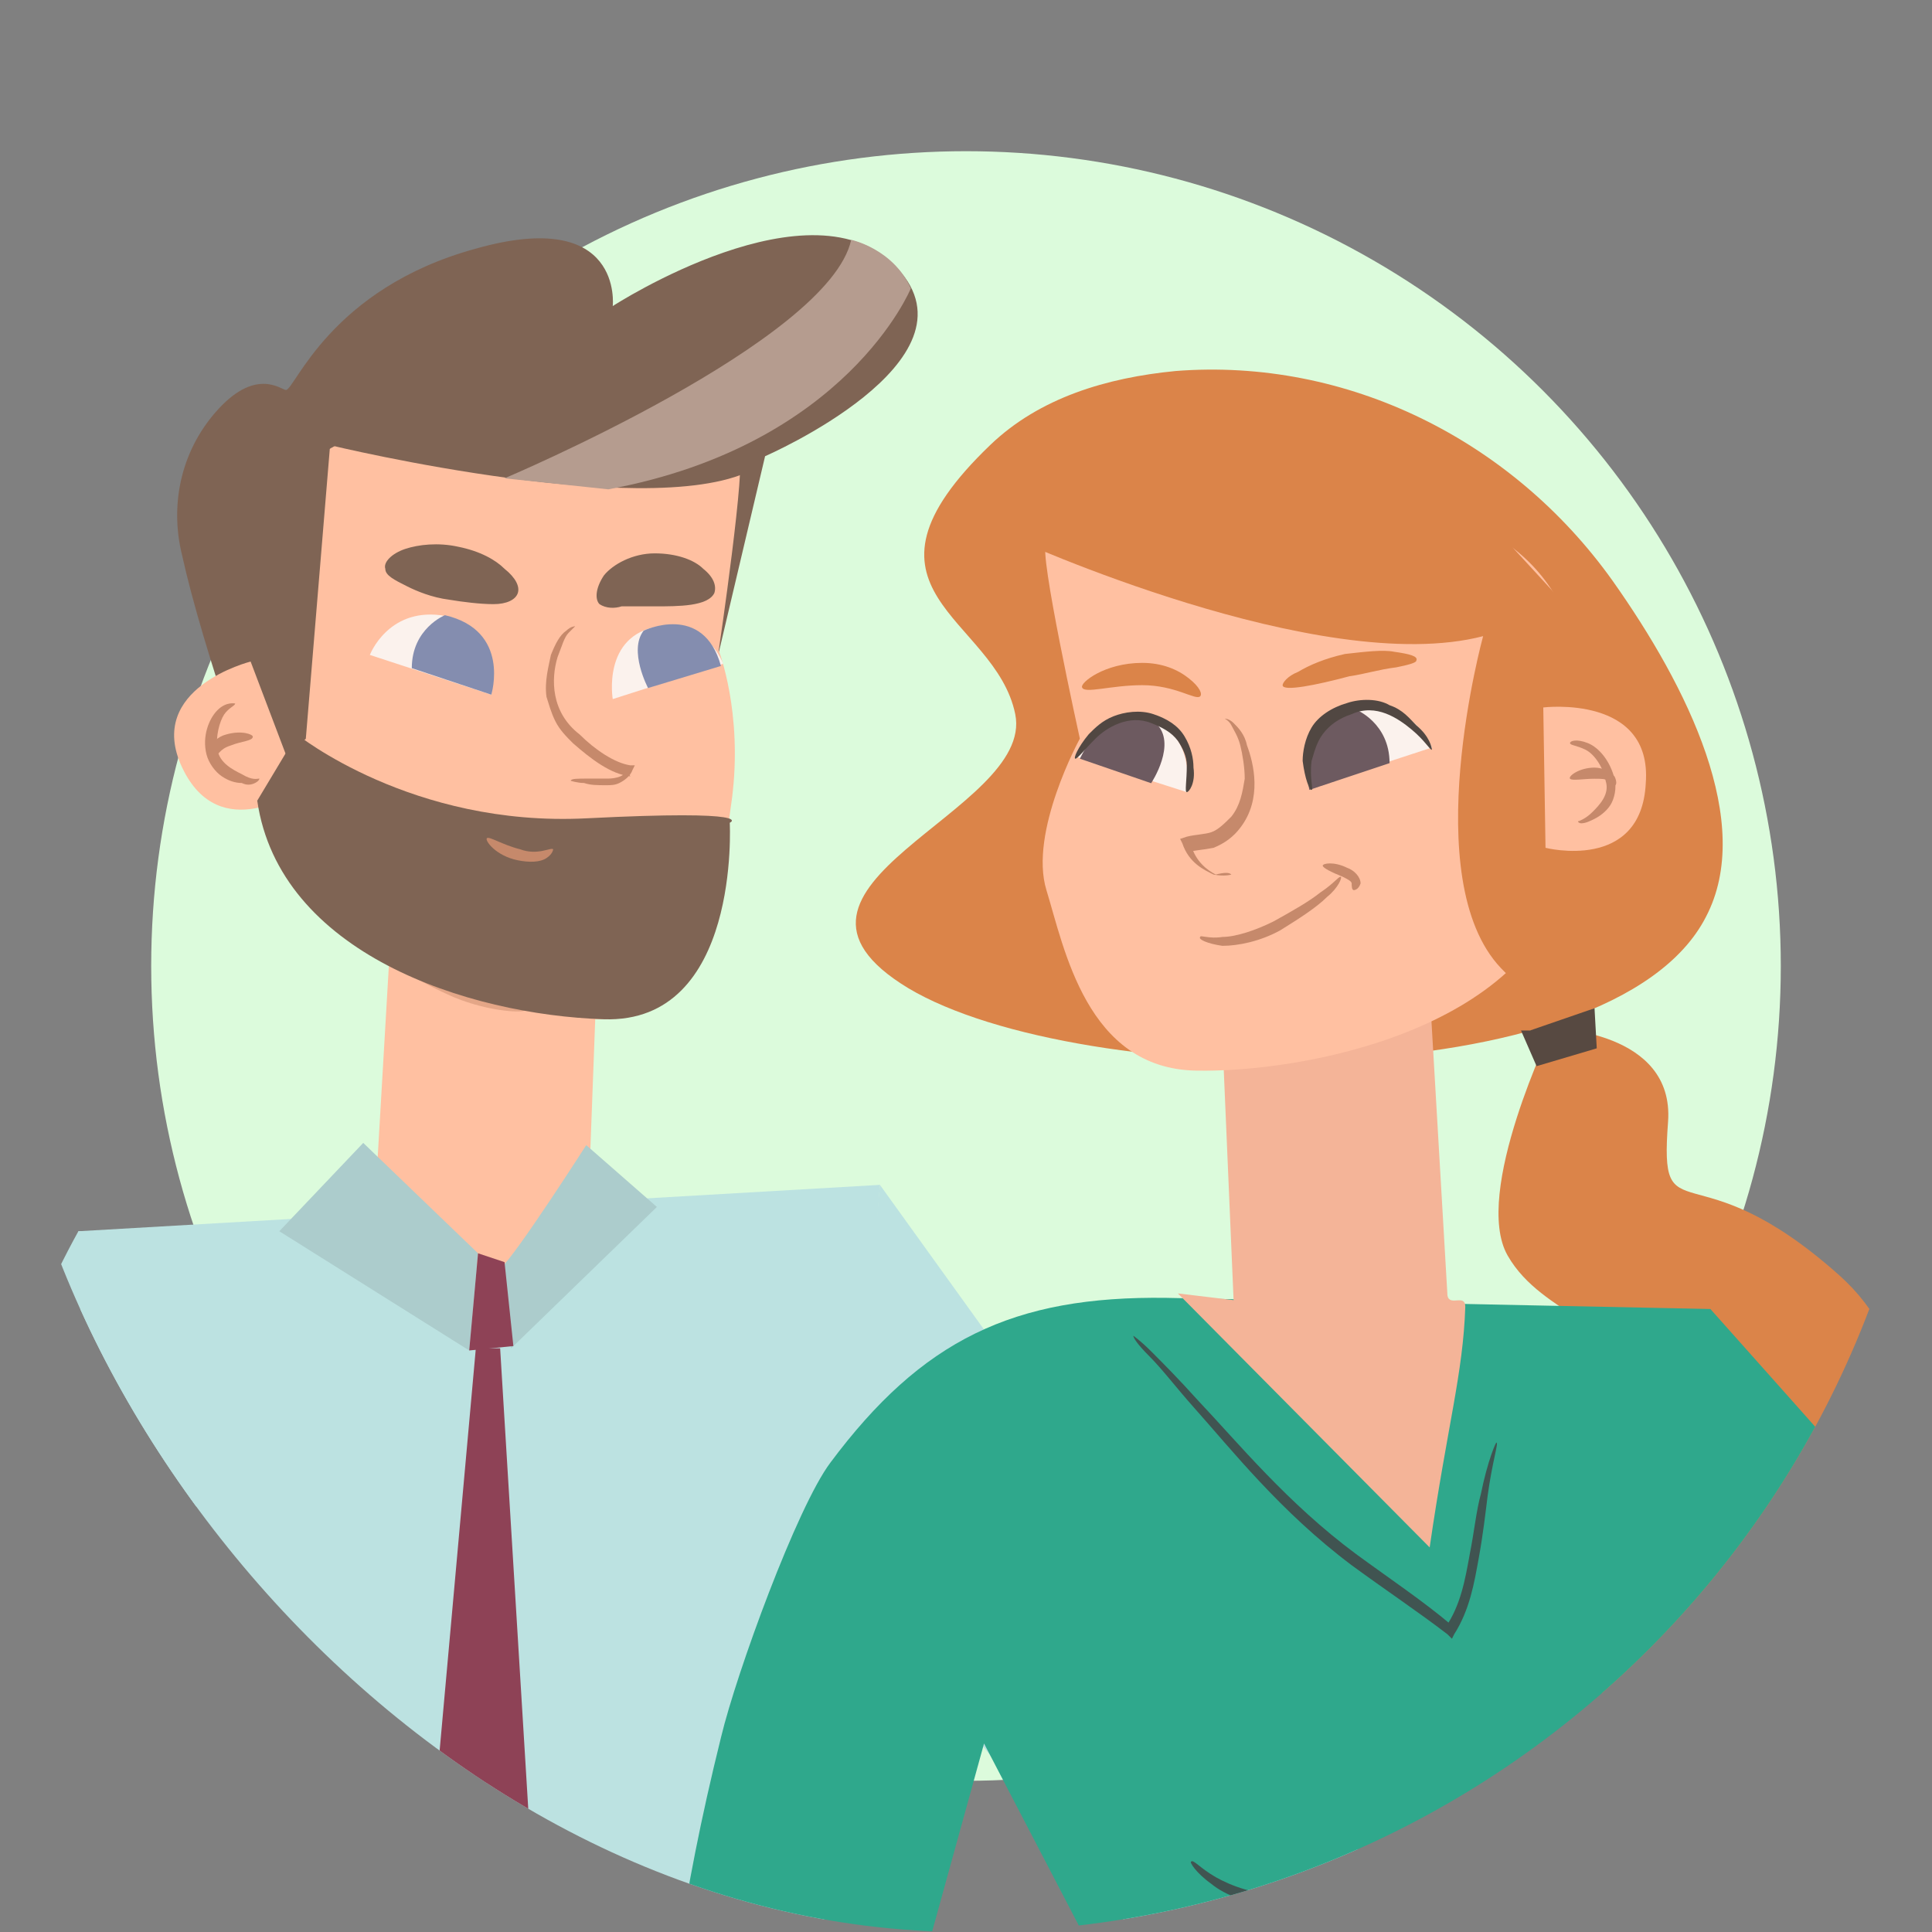 <?xml version="1.0"?>
<svg xmlns="http://www.w3.org/2000/svg" width="115" height="115" viewBox="0 0 115 115" fill="none">
<rect x="0" y="0" width="115" height="115" fill="#808080" stroke="none"/>
<g clip-path="url(#clip0_222_866)">
<circle cx="57.5" cy="57.5" r="48.5" fill="#DCFBDC"/>
<path d="M52.376 70.528L85.102 116.003L102.32 114.032L106 120.077L77.348 127.175L50.273 93.791L52.376 70.528Z" fill="#BCE2E1"/>
<path d="M4.666 73.288L52.376 70.528C52.376 70.528 47.907 131.512 47.381 133.352C46.987 135.192 46.724 154.644 46.724 154.644L8.609 154.775L5.586 110.089L4.666 73.288Z" fill="#BCE2E1"/>
<path d="M42.781 38.852L45.541 27.155C45.541 27.155 58.553 21.503 53.427 15.983C48.433 10.463 36.473 18.218 36.473 18.218C36.473 18.218 37.13 12.303 28.324 14.8C19.649 17.166 17.546 23.212 17.021 23.212C16.758 23.212 15.312 21.898 13.078 24.264C10.843 26.629 10.055 29.915 10.843 33.069C12.026 38.458 15.575 48.71 16.626 50.419L25.695 30.178L42.781 38.852Z" fill="#7F6454"/>
<path d="M35.027 71.448L35.553 57.385L23.329 54.362L22.278 72.368C22.278 72.368 22.672 75.785 29.901 75.522C29.77 75.522 35.027 75.259 35.027 71.448Z" fill="#FFC0A1"/>
<path d="M43.964 27.024C44.49 27.155 42.781 38.721 42.781 38.721C42.781 38.721 44.227 42.401 43.57 47.527C43.044 51.076 42.387 60.539 36.078 60.67C29.77 60.802 19.123 57.516 15.706 48.973C13.735 43.978 21.358 49.104 14.392 32.807C13.866 31.492 15.706 30.178 16.758 28.995C20.569 24.789 28.324 22.686 43.964 27.024Z" fill="#FFC0A1"/>
<path d="M33.975 46.476C33.975 46.344 34.37 46.344 35.027 46.344C35.421 46.344 35.815 46.344 36.21 46.344C36.604 46.344 37.261 46.213 37.261 45.819L37.524 46.213C36.341 46.081 35.158 45.161 34.107 44.241C33.712 43.847 33.318 43.453 33.055 42.927C32.792 42.401 32.661 41.876 32.53 41.481C32.398 40.561 32.661 39.641 32.792 38.984C33.055 38.327 33.318 37.801 33.712 37.538C33.975 37.276 34.238 37.276 34.238 37.276C34.238 37.276 34.107 37.407 33.844 37.67C33.581 37.933 33.45 38.458 33.187 39.116C32.792 40.43 32.792 42.401 34.501 43.716C35.421 44.636 36.604 45.424 37.524 45.556H37.787L37.655 45.819C37.524 46.213 37.13 46.476 36.867 46.607C36.604 46.739 36.341 46.739 36.078 46.739C35.553 46.739 35.158 46.739 34.764 46.607C34.37 46.607 33.975 46.476 33.975 46.476Z" fill="#C6896B"/>
<path opacity="0.85" d="M29.244 41.35C29.244 41.35 30.032 37.144 26.221 36.618C23.066 36.224 22.015 38.984 22.015 38.984L29.244 41.35Z" fill="#FAFAFA"/>
<path d="M26.484 36.618C26.484 36.618 24.512 37.407 24.512 39.772L29.244 41.35C29.244 41.35 30.427 37.538 26.484 36.618Z" fill="#848DAF"/>
<path opacity="0.85" d="M36.473 41.612C36.473 41.612 35.815 37.801 39.233 37.275C42.124 36.881 43.044 39.51 43.044 39.51L36.473 41.612Z" fill="#FAFAFA"/>
<path d="M38.575 40.955C38.575 40.955 37.393 38.721 38.313 37.538C38.313 37.538 41.861 35.83 42.913 39.641L38.575 40.955Z" fill="#848DAF"/>
<path d="M22.935 33.858C22.804 33.464 23.329 32.938 24.118 32.675C24.907 32.412 26.089 32.281 27.272 32.544C28.587 32.806 29.507 33.332 30.032 33.858C30.689 34.384 30.952 34.909 30.821 35.304C30.689 35.698 30.164 35.961 29.375 35.961C28.587 35.961 27.535 35.83 26.747 35.698C25.695 35.567 24.775 35.172 24.249 34.909C23.461 34.515 22.935 34.252 22.935 33.858Z" fill="#7F6454"/>
<path d="M35.684 35.961C35.421 35.698 35.421 35.041 35.947 34.252C36.473 33.595 37.656 32.938 38.97 32.938C40.284 32.938 41.336 33.332 41.861 33.858C42.519 34.384 42.65 34.91 42.519 35.304C42.124 36.093 40.416 36.093 38.97 36.093C38.444 36.093 37.787 36.093 36.998 36.093C36.604 36.224 36.078 36.224 35.684 35.961Z" fill="#7F6454"/>
<path d="M16.758 45.161L18.203 43.978L19.649 26.498C19.649 26.498 39.758 31.361 45.278 27.681L44.49 23.738L22.278 22.555L14.523 26.629L11.238 33.858L16.758 45.161Z" fill="#7F6454"/>
<path d="M14.918 39.378C14.918 39.378 8.609 40.956 10.843 45.687C13.078 50.419 17.809 47.001 17.809 47.001L14.918 39.378Z" fill="#FFC0A1"/>
<path d="M15.443 46.344C15.443 46.344 15.443 46.476 15.181 46.607C14.918 46.739 14.655 46.739 14.392 46.607C13.998 46.607 13.603 46.476 13.209 46.213C12.815 45.95 12.42 45.424 12.289 44.898C12.026 43.847 12.42 42.796 12.946 42.27C13.472 41.744 13.998 41.876 13.998 41.876C13.998 42.007 13.603 42.138 13.34 42.533C13.078 42.927 12.815 43.847 12.946 44.636C13.078 45.424 13.866 45.819 14.392 46.081C15.049 46.476 15.312 46.344 15.443 46.344Z" fill="#C6896B"/>
<path d="M12.683 45.161C12.552 45.161 12.42 45.03 12.552 44.636C12.552 44.241 12.946 43.847 13.472 43.716C14.392 43.453 15.049 43.716 15.049 43.847C15.049 44.11 14.392 44.11 13.735 44.373C13.34 44.504 13.209 44.636 13.078 44.767C12.815 45.03 12.815 45.161 12.683 45.161Z" fill="#C6896B"/>
<g opacity="0.47">
<path d="M31.215 60.145C31.215 60.276 29.244 60.276 27.009 59.356C24.906 58.436 23.329 57.385 23.329 57.253C23.461 56.99 25.169 57.779 27.272 58.699C29.375 59.619 31.215 60.013 31.215 60.145Z" fill="#C6896B"/>
</g>
<path d="M4.666 73.288C1.249 79.465 -0.854 86.299 -1.511 93.265L-4.797 128.226L10.712 166.473L17.021 160.821L7.295 121.26L13.998 73.156L4.666 73.288Z" fill="#BCE2E1"/>
<path d="M17.678 43.715C17.678 43.715 24.512 49.236 34.895 48.71C45.279 48.184 43.438 48.973 43.438 48.973C43.438 48.973 44.096 60.933 35.947 60.67C27.798 60.407 16.626 56.727 15.312 47.658L17.678 43.715Z" fill="#7F6454"/>
<path d="M32.924 50.55C32.924 50.55 32.924 50.813 32.529 51.076C32.135 51.339 31.478 51.339 30.821 51.207C29.507 50.944 28.849 50.024 28.981 49.893C29.112 49.761 29.901 50.287 30.952 50.55C32.004 50.944 32.792 50.419 32.924 50.55Z" fill="#C6896B"/>
<path d="M30.032 28.47C30.032 28.47 49.353 20.321 50.667 14.275C50.667 14.275 53.164 14.801 54.216 17.166C54.216 17.166 50.404 26.498 36.21 29.127L30.032 28.47Z" fill="#B59C8F"/>
<g opacity="0.26">
<path d="M16.101 155.17C16.101 155.17 15.969 155.038 15.838 154.644C15.706 154.118 15.575 153.593 15.312 152.935C14.918 151.358 14.261 149.255 13.604 146.627C12.158 141.238 10.186 133.878 8.083 125.729C7.689 124.283 7.295 122.837 7.032 121.392V121.26V121.129C8.083 113.9 9.135 107.46 9.792 102.728C10.186 100.494 10.449 98.654 10.712 97.34C10.975 96.025 11.106 95.368 11.106 95.368C11.106 95.368 11.106 96.025 10.975 97.34C10.843 98.785 10.581 100.625 10.318 102.86C9.661 107.591 8.74 114.031 7.82 121.26V121.129C8.215 122.575 8.609 124.02 9.003 125.466C11.106 133.615 12.946 141.106 14.261 146.364C14.918 148.992 15.444 151.095 15.838 152.672C15.969 153.33 16.101 153.987 16.232 154.381C16.101 154.907 16.101 155.17 16.101 155.17Z" fill="#303529"/>
</g>
<path d="M16.626 73.288L21.621 68.03L28.455 74.602L27.93 80.385L16.626 73.288Z" fill="#ACCCCC"/>
<path d="M29.769 75.522C30.689 74.734 34.895 68.162 34.895 68.162L39.101 71.842L30.427 80.254L29.769 75.522Z" fill="#ACCCCC"/>
<g opacity="0.26">
<path d="M28.863 114.906C29.154 93.277 29.212 75.74 28.995 75.738C28.777 75.735 28.365 93.266 28.075 114.895C27.784 136.524 27.726 154.06 27.943 154.063C28.161 154.066 28.573 136.535 28.863 114.906Z" fill="#303529"/>
</g>
<path d="M30.558 80.122L27.929 80.385L28.455 74.602L30.032 75.128L30.558 80.122Z" fill="#8E4256"/>
<path d="M28.324 80.254L23.592 132.826L27.141 143.604L32.924 131.906L29.77 80.254H28.324Z" fill="#8E4256"/>
<path d="M92.393 61.207C92.393 61.207 87.618 71.021 89.74 74.734C91.862 78.448 96.902 78.581 95.443 82.294C93.984 86.14 86.159 101.524 99.024 101.259C111.755 100.993 118.254 83.753 109.501 75.928C100.748 68.103 98.758 73.806 99.289 66.777C99.687 61.34 92.393 61.207 92.393 61.207Z" fill="#DB8449"/>
<path d="M95.974 34.55C90.006 26.195 80.192 21.288 69.98 22.084C65.869 22.482 61.89 23.675 58.972 26.46C49.822 35.214 59.238 36.672 60.431 42.508C61.625 48.343 43.986 52.719 54.065 58.82C64.277 64.921 95.974 65.451 101.544 54.576C104.461 49.006 100.483 40.916 95.974 34.55Z" fill="#DB8449"/>
<path d="M132.577 113.062C132.577 112.399 101.809 77.917 101.809 77.917L69.449 77.254C60.298 77.122 54.861 79.774 49.423 87.068C47.434 89.721 43.853 99.535 42.925 103.381C38.018 123.141 40.007 130.435 39.61 133.486L49.423 136.934L58.574 103.779L68.653 123.141V130.833L92.26 129.64C92.26 129.64 92.923 128.181 92.26 120.489C92.26 119.826 99.687 111.073 99.687 111.073C99.687 111.073 104.196 104.044 104.859 104.309C105.522 104.574 118.121 112.664 118.121 112.664L132.577 113.062Z" fill="#2FA88C"/>
<path d="M85.099 58.953L86.159 77.122C86.292 77.785 87.22 76.989 87.22 77.785C87.088 81.764 86.159 84.814 85.099 92.108L70.112 76.989L73.428 77.387L72.765 61.87L85.099 58.953Z" fill="#F4B498"/>
<path d="M62.288 32.429C61.757 32.561 64.277 43.967 64.277 43.967C64.277 43.967 61.227 49.537 62.288 52.985C63.349 56.433 64.675 63.594 71.173 63.727C77.539 63.86 90.934 61.34 93.188 52.189C96.106 39.59 96.371 23.145 62.288 32.429Z" fill="#FFC0A1"/>
<path d="M73.295 52.056C73.295 52.056 72.897 52.189 72.234 52.056C71.704 51.791 70.776 51.393 70.378 50.2L70.245 49.934L70.643 49.802C71.174 49.669 71.704 49.669 72.102 49.536C72.5 49.404 72.897 49.006 73.295 48.608C73.826 47.945 73.959 47.149 74.091 46.354C74.091 45.691 73.959 44.895 73.826 44.364C73.693 43.834 73.428 43.436 73.295 43.171C73.163 42.905 72.897 42.773 72.897 42.773C72.897 42.773 73.163 42.773 73.428 43.038C73.693 43.303 74.091 43.701 74.224 44.364C74.622 45.425 75.152 47.547 73.826 49.271C73.428 49.802 72.897 50.2 72.234 50.465C71.571 50.597 71.174 50.597 70.643 50.73L70.908 50.332C71.174 51.261 71.837 51.791 72.367 52.056C72.897 51.924 73.163 51.924 73.295 52.056Z" fill="#C6896B"/>
<path d="M79.794 52.189C79.926 52.189 79.661 52.852 78.998 53.383C78.335 54.046 77.274 54.709 76.213 55.372C75.019 56.035 73.693 56.3 72.765 56.3C71.837 56.168 71.306 55.902 71.439 55.77C71.439 55.637 71.969 55.902 72.765 55.77C73.561 55.77 74.754 55.372 75.815 54.841C77.009 54.178 77.937 53.648 78.6 53.117C79.396 52.587 79.661 52.189 79.794 52.189Z" fill="#C6896B"/>
<path opacity="0.85" d="M77.937 46.884C77.937 46.884 77.141 42.64 80.987 42.11C84.17 41.712 85.231 44.497 85.231 44.497L77.937 46.884Z" fill="#FAFAFA"/>
<path d="M80.722 42.242C80.722 42.242 82.712 43.038 82.712 45.425L77.937 47.017C77.937 46.884 76.876 43.038 80.722 42.242Z" fill="#6D5A60"/>
<path d="M85.231 44.63C85.099 44.63 84.833 44.099 84.038 43.436C83.242 42.773 81.916 41.844 80.457 42.508C79.661 42.773 79.131 43.171 78.733 43.701C78.335 44.232 78.202 44.895 78.07 45.293C77.937 46.354 78.202 47.017 78.07 47.017C77.937 47.017 77.672 46.354 77.539 45.293C77.539 44.762 77.672 43.967 78.07 43.303C78.468 42.64 79.263 42.11 80.192 41.844C80.987 41.579 82.048 41.579 82.711 41.977C83.507 42.242 83.905 42.773 84.303 43.171C85.099 43.834 85.231 44.497 85.231 44.63Z" fill="#514742"/>
<path opacity="0.85" d="M70.643 47.15C70.643 47.15 71.306 43.171 67.858 42.773C64.94 42.375 64.012 45.028 64.012 45.028L70.643 47.15Z" fill="#FAFAFA"/>
<path d="M68.521 46.619C68.521 46.619 70.112 44.232 68.786 43.038C68.786 43.038 66.399 40.916 64.277 45.16L68.521 46.619Z" fill="#6D5A60"/>
<path d="M70.643 47.15C70.51 47.15 70.643 46.486 70.643 45.558C70.643 45.028 70.378 44.497 70.112 44.099C69.715 43.569 69.184 43.303 68.521 43.038C67.195 42.508 65.868 43.303 65.205 43.967C64.542 44.63 64.144 45.16 64.012 45.16C63.879 45.16 64.144 44.497 64.808 43.701C65.205 43.303 65.603 42.906 66.266 42.64C66.93 42.375 67.858 42.242 68.653 42.508C69.449 42.773 70.112 43.171 70.51 43.834C70.908 44.497 71.041 45.16 71.041 45.691C71.173 46.619 70.775 47.15 70.643 47.15Z" fill="#514742"/>
<path d="M84.303 39.325C84.303 39.457 83.772 39.59 83.109 39.723C82.048 39.855 81.253 40.12 80.324 40.253C78.335 40.784 76.346 41.181 76.346 40.784C76.346 40.651 76.611 40.253 77.274 39.988C77.937 39.59 78.865 39.192 80.059 38.927C81.253 38.794 82.314 38.662 82.977 38.794C83.905 38.927 84.436 39.06 84.303 39.325Z" fill="#DB8449"/>
<path d="M71.439 41.447C71.173 41.712 69.98 40.784 67.99 40.784C66.134 40.784 64.542 41.314 64.41 40.916C64.277 40.651 65.736 39.457 67.99 39.457C69.184 39.457 70.112 39.855 70.775 40.386C71.439 40.916 71.571 41.314 71.439 41.447Z" fill="#DB8449"/>
<path d="M80.589 52.985C80.457 52.985 80.457 52.719 80.457 52.587C80.457 52.454 80.192 52.322 79.926 52.189C79.263 51.924 78.733 51.658 78.733 51.526C78.733 51.393 79.396 51.261 80.192 51.658C80.589 51.791 80.987 52.189 80.987 52.587C80.855 52.985 80.589 52.985 80.589 52.985Z" fill="#C6896B"/>
<path d="M101.411 130.833C101.411 130.833 121.569 126.457 127.935 120.091L122.1 117.173L116.53 113.858C116.53 113.858 104.992 126.987 99.554 128.446L95.178 128.181L97.034 135.342L98.493 131.364L107.511 144.361C107.511 144.361 108.042 134.414 101.411 130.833Z" fill="#F6B088"/>
<path d="M60.298 32.031C60.298 32.031 78.6 40.386 88.281 37.866C88.281 37.866 84.303 52.322 89.342 57.626C94.515 63.064 97.963 56.035 97.963 56.035L97.565 40.784L85.629 27.787L60.298 32.031Z" fill="#DB8449"/>
<path d="M91.862 42.11C91.862 42.11 98.361 41.314 97.963 46.619C97.698 51.924 91.995 50.465 91.995 50.465L91.862 42.11Z" fill="#FFC0A1"/>
<path d="M93.984 48.873C93.984 48.873 94.382 48.741 94.78 48.343C95.178 47.945 95.841 47.282 95.575 46.486C95.443 45.691 94.912 44.895 94.382 44.63C93.851 44.364 93.454 44.364 93.454 44.232C93.454 44.099 93.851 43.967 94.514 44.232C95.178 44.497 95.841 45.293 96.106 46.354C96.239 46.884 96.106 47.547 95.841 47.945C95.575 48.343 95.178 48.608 94.912 48.741C94.647 48.873 94.382 49.006 94.117 49.006C93.984 49.006 93.851 48.873 93.984 48.873Z" fill="#C6896B"/>
<path d="M96.106 46.752C95.974 46.752 95.841 46.619 95.708 46.486C95.576 46.354 95.31 46.354 94.912 46.354C94.249 46.354 93.586 46.486 93.454 46.354C93.321 46.221 93.984 45.691 94.912 45.691C95.443 45.691 95.841 45.956 96.106 46.221C96.239 46.486 96.239 46.752 96.106 46.752Z" fill="#C6896B"/>
<path d="M90.536 61.34L91.464 63.462L95.045 62.401L94.912 60.014L91.067 61.34" fill="#574941"/>
<path d="M99.554 105.768C99.554 105.768 139.208 118.765 116.397 152.318C96.769 181.229 70.643 131.231 70.643 131.231L79.661 112.797L99.554 105.768Z" fill="#2FA88C"/>
<path d="M100.748 95.954C100.88 95.954 100.085 96.75 100.35 98.076C100.615 99.402 102.339 100.728 104.063 102.187C104.329 102.452 104.726 102.718 104.992 102.983L105.257 103.248L105.124 103.513C103.931 105.105 102.87 106.564 101.941 107.492C101.013 108.42 100.483 108.951 100.35 108.818C100.35 108.685 100.748 108.155 101.544 107.227C102.339 106.298 103.268 104.839 104.461 103.248V103.646C104.196 103.381 103.931 103.115 103.665 102.85C101.941 101.391 100.217 99.933 99.952 98.341C99.82 97.545 100.217 96.882 100.35 96.484C100.615 96.087 100.748 95.954 100.748 95.954Z" fill="#405451"/>
<path d="M82.313 111.471C82.313 111.603 81.783 111.868 80.722 112.399C79.661 112.797 78.202 113.327 76.346 113.46C74.489 113.46 72.897 112.797 72.102 112.134C71.173 111.471 70.775 110.807 70.908 110.807C71.041 110.675 71.439 111.205 72.367 111.736C73.295 112.266 74.754 112.797 76.346 112.797C77.937 112.797 79.528 112.266 80.589 112.001C81.518 111.471 82.181 111.338 82.313 111.471Z" fill="#405451"/>
<path d="M89.077 85.875C89.21 85.875 88.812 87.068 88.547 89.058C88.414 90.119 88.281 91.312 88.016 92.771C87.751 94.23 87.486 95.821 86.557 97.28L86.425 97.545L86.159 97.28C84.435 95.954 82.446 94.628 80.457 93.169C76.213 89.986 73.295 86.273 71.041 83.753C69.98 82.559 69.184 81.498 68.388 80.703C67.725 80.039 67.46 79.641 67.46 79.509C67.46 79.509 67.858 79.774 68.521 80.437C69.184 81.1 70.112 82.029 71.306 83.355C73.693 85.875 76.611 89.456 80.722 92.506C82.711 93.965 84.701 95.291 86.425 96.75L86.027 96.882C86.955 95.556 87.221 93.965 87.486 92.506C87.751 91.18 87.884 89.853 88.149 88.925C88.547 86.936 89.077 85.742 89.077 85.875Z" fill="#405451"/>
</g>
<defs>
<clipPath id="clip0_222_866">
<rect width="115" height="115" rx="57.5" fill="white"/>
</clipPath>
</defs>
</svg>
